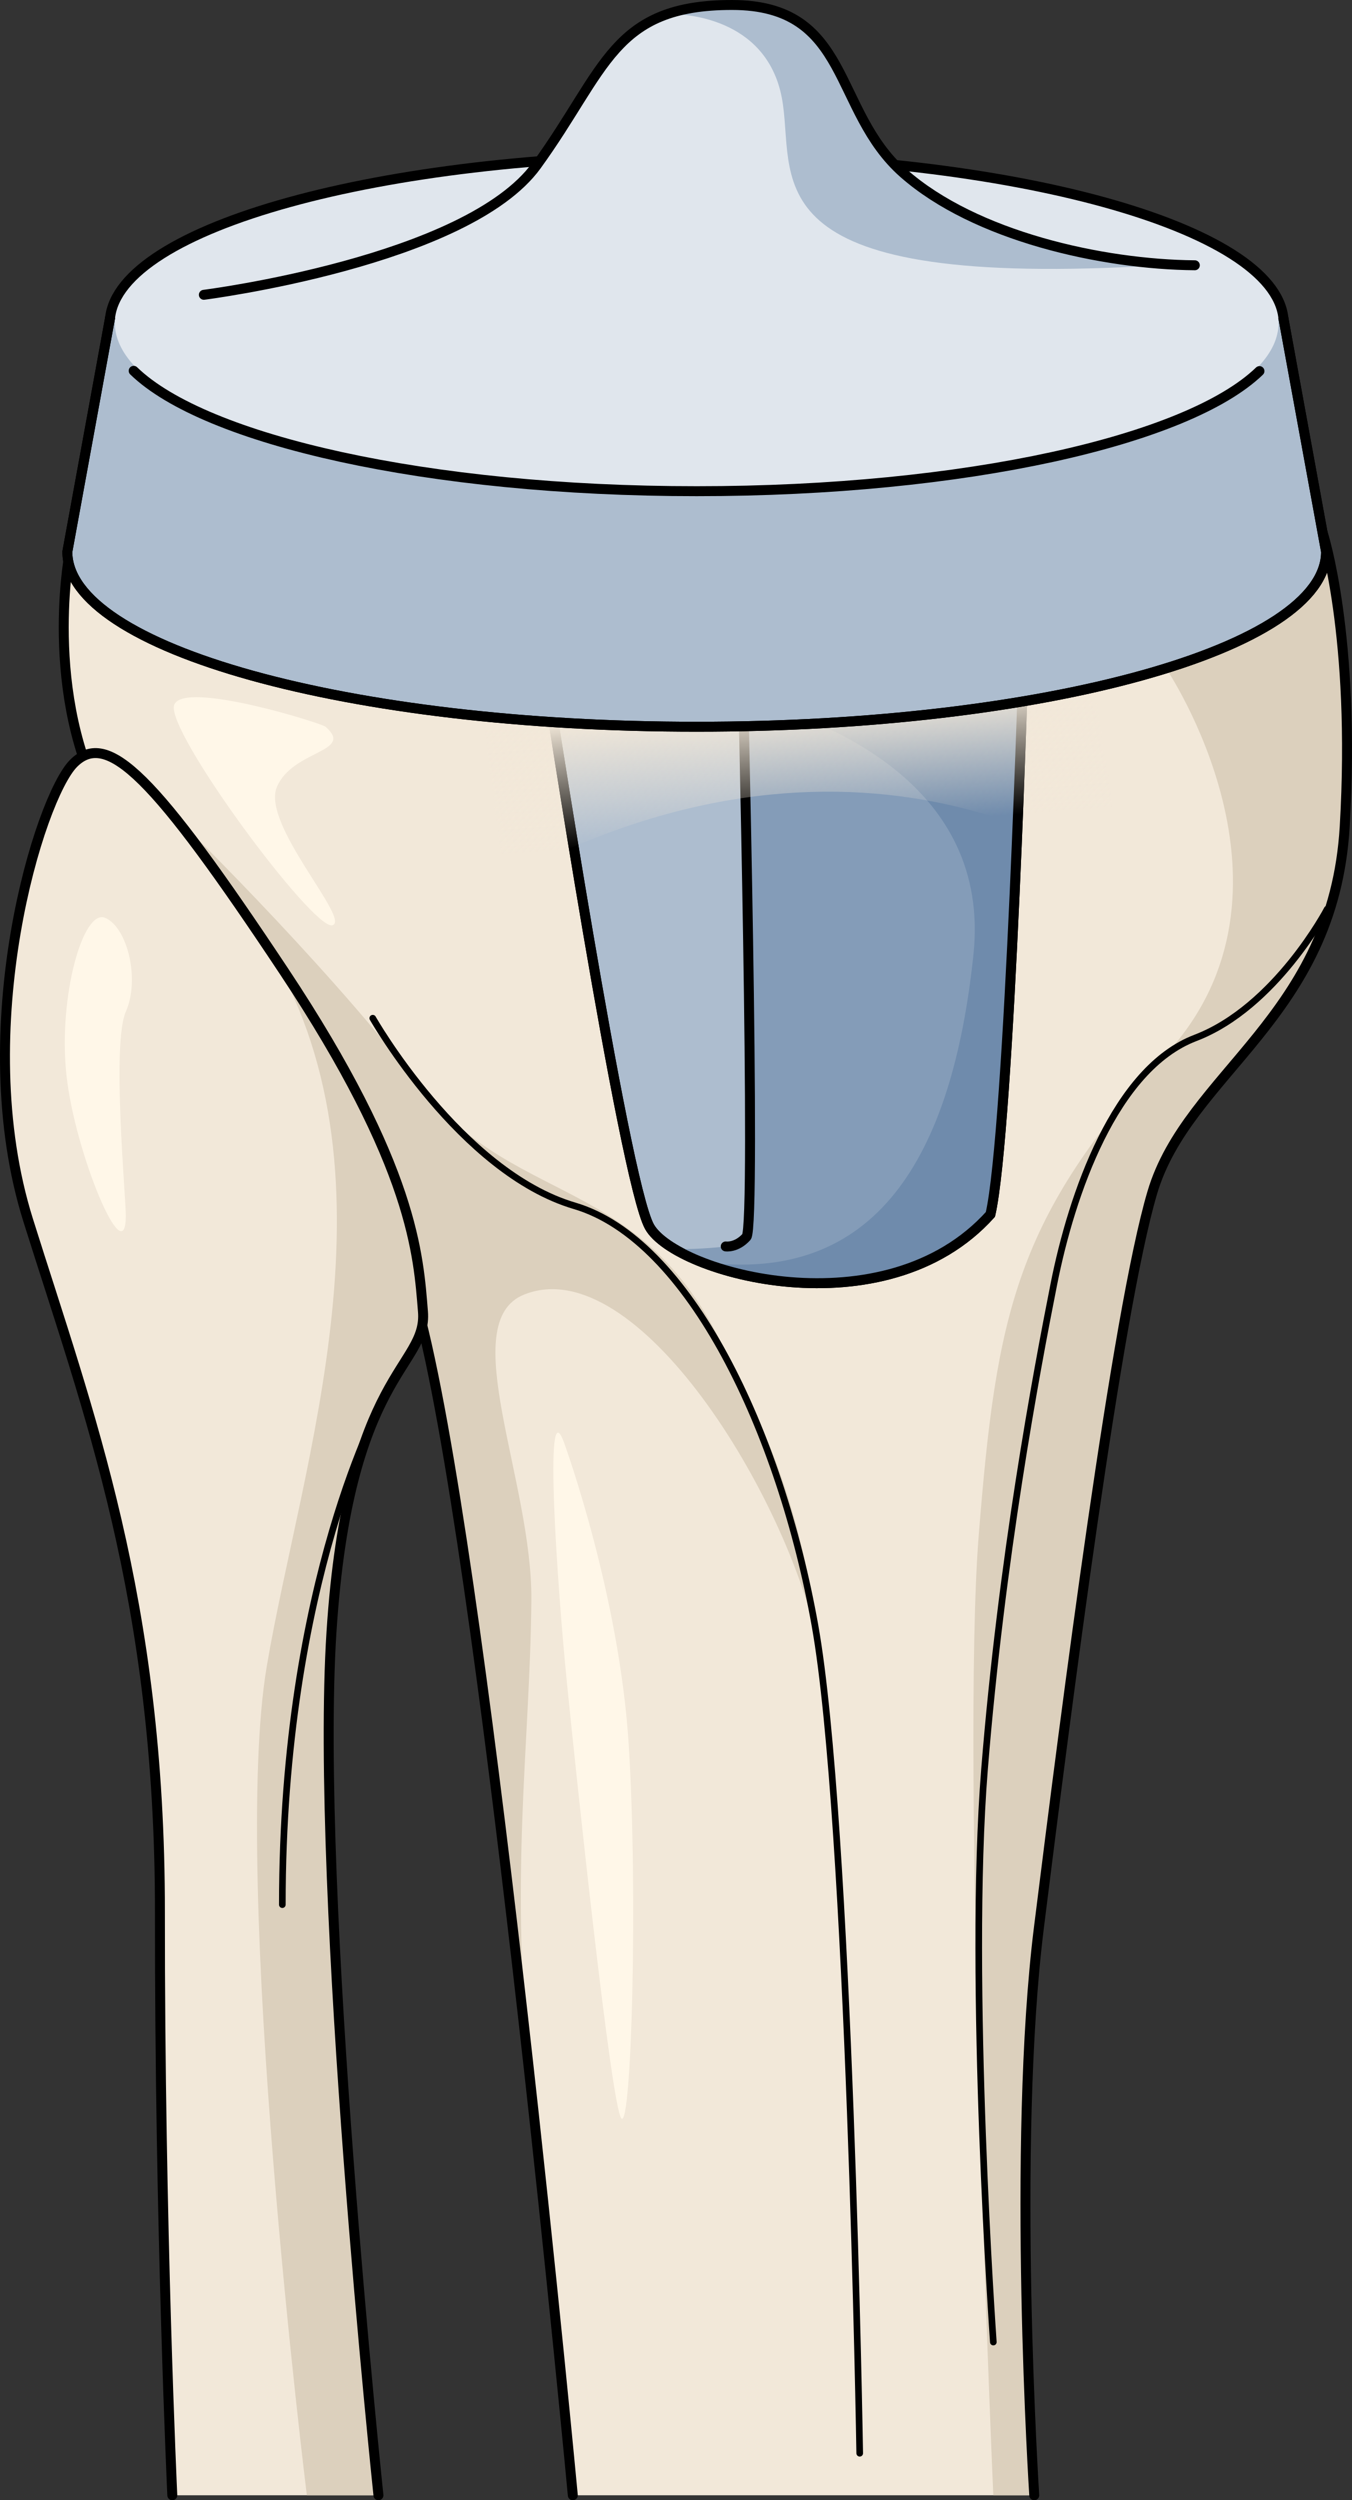 <?xml version="1.0" encoding="utf-8"?>
<!-- Generator: Adobe Illustrator 16.0.0, SVG Export Plug-In . SVG Version: 6.00 Build 0)  -->
<!DOCTYPE svg PUBLIC "-//W3C//DTD SVG 1.1//EN" "http://www.w3.org/Graphics/SVG/1.1/DTD/svg11.dtd">
<svg version="1.1" id="Layer_1" xmlns="http://www.w3.org/2000/svg" xmlns:xlink="http://www.w3.org/1999/xlink" x="0px" y="0px"
	 width="113.825px" height="210.415px" viewBox="0 0 113.825 210.415" enable-background="new 0 0 113.825 210.415"
	 xml:space="preserve">
<rect x="0" y="0" width="113.825" height="210.415" fill="#333333" stroke="none"/>
<g>
	<path fill-rule="evenodd" clip-rule="evenodd" fill="#F2E8D9" d="M48.225,209.997c0,0-6.977-74.559-12.548-97.936
		C30.105,88.684,15.746,78.767,9.588,69.204c-6.157-9.562-3.766-22.442-3.766-22.442s7.606-4.723,46.753-4.723
		c39.146,0,58.791,2.825,58.791,2.825s2.79,8.593,1.845,24.701c-0.946,16.108-13.216,20.713-16.202,30.808
		s-7.235,43.388-9.538,61.807s-0.398,47.817-0.398,47.817"/>
	<path fill-rule="evenodd" clip-rule="evenodd" fill="#DCD0BD" d="M87.471,162.18c2.303-18.419,6.552-51.713,9.538-61.807
		s15.256-14.7,16.202-30.808c0.945-16.108-1.845-24.701-1.845-24.701s-4.727-0.678-14.138-1.37l0.941,12.749
		c0,0,12.675,18.713,0,32.488c-12.676,13.776-14.275,21.794-15.77,40.471s1.228,80.795,1.228,80.795h3.444
		C87.072,209.997,85.168,180.599,87.471,162.18z"/>
	<path fill="#DCD0BD" d="M44.68,175.526c-1.839-17.817-0.068-28.249,0.056-40.817c0.101-10.069-6.43-23.442-0.605-25.763
		c9.493-3.782,22.222,17.071,24.756,29.525c-1.388-13.872-6.762-22.229-6.762-22.229c-6.889-17.888-18.338-13.979-26.9-24.998
		c-8.563-11.02-20.799-22.822-20.799-22.822l-4.503,1.281c6.325,9.412,20.281,19.386,25.755,42.358
		C38.713,124.8,42.166,152.738,44.68,175.526z"/>
	
		<path fill-rule="evenodd" clip-rule="evenodd" fill="none" stroke="#000000" stroke-width="0.837" stroke-linecap="round" stroke-linejoin="round" stroke-miterlimit="10" d="
		M48.225,209.997c0,0-6.977-74.559-12.548-97.936C30.105,88.684,15.746,78.767,9.588,69.204c-6.157-9.562-3.766-22.442-3.766-22.442
		s7.606-4.723,46.753-4.723c39.146,0,58.791,2.825,58.791,2.825s2.79,8.593,1.845,24.701c-0.946,16.108-13.216,20.713-16.202,30.808
		s-7.235,43.388-9.538,61.807s-0.398,47.817-0.398,47.817"/>
	<g>
		<path fill-rule="evenodd" clip-rule="evenodd" fill="#ADBDCF" stroke="#000000" stroke-width="0.837" stroke-miterlimit="10" d="
			M45.966,56.674c0,0,6.535,42.655,8.712,46.56c2.197,3.945,19.836,8.829,28.705-1.032c1.625-7.061,2.846-48.408,2.846-48.408
			L45.966,56.674z"/>
		<path fill-rule="evenodd" clip-rule="evenodd" fill="#849CB8" d="M83.383,102.203c1.625-7.061,2.846-48.408,2.846-48.408
			l-23.727,1.697c0.138,5.687,1.132,47.724,0.345,48.603c-0.847,0.942-1.746,0.802-1.746,0.802s-1.969,0.257-4.305,0.225
			C62.256,108.358,75.92,110.499,83.383,102.203z"/>
		<path fill-rule="evenodd" clip-rule="evenodd" fill="#6F8BAC" d="M62.578,58.741c7.031,1.832,20.887,7.283,19.375,21.617
			c-1.799,17.051-8.2,27.829-22.922,25.834c6.341,2.521,17.761,3.337,24.352-3.99c1.625-7.061,2.846-48.408,2.846-48.408
			l-23.727,1.697C62.518,56.137,62.545,57.271,62.578,58.741z"/>
		
			<path fill-rule="evenodd" clip-rule="evenodd" fill="none" stroke="#000000" stroke-width="0.837" stroke-linecap="round" stroke-linejoin="round" stroke-miterlimit="10" d="
			M45.966,56.674c0,0,6.535,42.655,8.712,46.56c2.197,3.945,19.836,8.829,28.705-1.032c1.625-7.061,2.846-48.408,2.846-48.408
			L45.966,56.674z"/>
		
			<path fill-rule="evenodd" clip-rule="evenodd" fill="none" stroke="#000000" stroke-width="0.837" stroke-linecap="round" stroke-linejoin="round" stroke-miterlimit="10" d="
			M62.486,54.851c0,0,1.205,48.302,0.36,49.244c-0.847,0.942-1.746,0.802-1.746,0.802"/>
	</g>
	<linearGradient id="SVGID_1_" gradientUnits="userSpaceOnUse" x1="66.934" y1="59.28" x2="67.767" y2="69.945">
		<stop  offset="0" style="stop-color:#F2E8D9"/>
		<stop  offset="1" style="stop-color:#F2E8D9;stop-opacity:0"/>
	</linearGradient>
	<path fill-rule="evenodd" clip-rule="evenodd" fill="url(#SVGID_1_)" d="M40.271,57.276l0.653-0.044l50.673-3.437l3,20.312
		c0,0-21.163-16.832-52.159,0"/>
	
		<path fill-rule="evenodd" clip-rule="evenodd" fill="none" stroke="#000000" stroke-width="0.558" stroke-linecap="round" stroke-linejoin="round" stroke-miterlimit="10" d="
		M111.739,76.506c0,0-4.322,8.255-11.104,10.846c-6.781,2.59-10.413,13.167-11.908,20.705c-1.495,7.539-4.414,23.124-5.841,40.852
		c-1.427,17.727,0.742,48.195,0.742,48.195"/>
	
		<path fill-rule="evenodd" clip-rule="evenodd" fill="none" stroke="#000000" stroke-width="0.558" stroke-linecap="round" stroke-linejoin="round" stroke-miterlimit="10" d="
		M31.383,85.69c0,0,7.363,12.952,16.996,15.791c9.633,2.839,17.328,19.011,20.235,35.325c2.906,16.313,3.765,69.654,3.765,69.654"/>
	<g>
		<path fill-rule="evenodd" clip-rule="evenodd" fill="#ADBDCF" stroke="#000000" stroke-width="0.837" stroke-miterlimit="10" d="
			M9.264,26.769L5.669,46.437l0,0c0.001,8.129,23.723,14.723,52.986,14.723c29.263,0,52.987-6.594,52.988-14.723l0,0l-3.595-19.667
			c0,0-5.007-13.192-47.544-13.192C12.985,13.577,9.264,26.769,9.264,26.769z"/>
		<path fill-rule="evenodd" clip-rule="evenodd" fill="none" stroke="#000000" stroke-width="0.837" stroke-miterlimit="10" d="
			M9.264,26.769L5.669,46.437l0,0c0.001,8.129,23.723,14.723,52.986,14.723c29.263,0,52.987-6.594,52.988-14.723l0,0l-3.595-19.667
			c0,0-5.007-13.192-47.544-13.192C12.985,13.577,9.264,26.769,9.264,26.769z"/>
		<ellipse fill-rule="evenodd" clip-rule="evenodd" fill="#E0E6ED" cx="58.656" cy="27.192" rx="48.984" ry="14.03"/>
		
			<path fill-rule="evenodd" clip-rule="evenodd" fill="#E0E6ED" stroke="#000000" stroke-width="0.837" stroke-linecap="round" stroke-linejoin="round" stroke-miterlimit="10" d="
			M9.264,26.769c0.8-7.68,22.904-13.724,49.392-13.724c26.488,0,48.594,6.044,49.394,13.724"/>
		
			<path fill-rule="evenodd" clip-rule="evenodd" fill="#E0E6ED" stroke="#000000" stroke-width="0.837" stroke-linecap="round" stroke-linejoin="round" stroke-miterlimit="10" d="
			M106.035,31.231c-6.022,5.813-24.753,10.107-47.38,10.107c-22.655,0-41.404-4.306-47.401-10.13"/>
	</g>
	<path fill-rule="evenodd" clip-rule="evenodd" fill="#E0E6ED" d="M17.162,24.81c0,0,22.154-2.809,28.013-10.89
		c5.859-8.082,6.391-13.501,16.448-13.501c10.057,0,8.426,8.852,14.449,14.158c6.023,5.305,16.7,7.68,24.521,7.748"/>
	<path fill-rule="evenodd" clip-rule="evenodd" fill="#ADBDCF" d="M98.684,22.259c-7.574-0.402-17.064-2.797-22.611-7.683
		C70.049,9.271,71.68,0.418,61.623,0.418c-2.203,0-3.93,0.274-5.374,0.765c0.635-0.018,7.762-0.063,9.435,6.429
		c1.633,6.335-3.607,15.722,25.969,14.978l1.304-0.039c1.788-0.061,3.688-0.154,5.728-0.289
		C98.684,22.262,98.684,22.26,98.684,22.259z"/>
	<path fill-rule="evenodd" clip-rule="evenodd" fill="#F2E8D9" d="M31.861,209.997c0,0-5.358-50.719-3.955-72.63
		c1.404-21.911,8.087-22.285,7.703-26.983S34.87,98.249,23.905,81.735S9.053,61.391,6.201,64.234
		c-2.853,2.844-8.885,22.348-3.832,38.452s11.115,31.867,11.095,58.254c-0.021,26.388,1.042,49.057,1.042,49.057"/>
	<path fill-rule="evenodd" clip-rule="evenodd" fill="#DCD0BD" d="M27.906,137.367c1.404-21.911,8.087-22.285,7.703-26.983
		S34.87,98.249,23.905,81.735c-0.554-0.834-1.084-1.627-1.603-2.397c11.939,19.192,3.051,43.729,0.154,60.913
		c-3.042,18.041,3.377,69.746,3.377,69.746h6.027C31.861,209.997,26.503,159.278,27.906,137.367z"/>
	
		<path fill-rule="evenodd" clip-rule="evenodd" fill="none" stroke="#000000" stroke-width="0.837" stroke-linecap="round" stroke-linejoin="round" stroke-miterlimit="10" d="
		M31.861,209.997c0,0-5.358-50.719-3.955-72.63c1.404-21.911,8.087-22.285,7.703-26.983S34.87,98.249,23.905,81.735
		S9.053,61.391,6.201,64.234c-2.853,2.844-8.885,22.348-3.832,38.452s11.115,31.867,11.095,58.254
		c-0.021,26.388,1.042,49.057,1.042,49.057"/>
	
		<path fill-rule="evenodd" clip-rule="evenodd" fill="none" stroke="#000000" stroke-width="0.558" stroke-linecap="round" stroke-linejoin="round" stroke-miterlimit="10" d="
		M32.187,117.896c0,0-8.418,15.081-8.418,42.395"/>
	<path fill="#FFF7E8" d="M10.593,102.327c0.007-1.566-1.2-14.471,0-17.187c1.201-2.716,0.148-7.065-1.726-7.892
		c-1.874-0.825-3.975,6.646-3.274,13.211C6.293,97.026,10.574,107.228,10.593,102.327z"/>
	<path fill-rule="evenodd" clip-rule="evenodd" fill="#FFF7E8" d="M27.404,61.159c-0.343-0.299-11.854-3.902-12.73-1.863
		c-0.878,2.039,11.682,19.014,13.304,18.574c1.621-0.439-5.987-8.484-4.67-11.632C24.624,63.091,29.891,63.323,27.404,61.159z"/>
	<path fill-rule="evenodd" clip-rule="evenodd" fill="#FFF7E8" d="M47.468,121.356c0.175,0.473,4.679,12.936,5.465,25.489
		s0.229,32.479-0.625,31.428s-3.786-28.745-4.583-36.7C46.929,133.617,45.756,116.735,47.468,121.356z"/>
	
		<path fill-rule="evenodd" clip-rule="evenodd" fill="none" stroke="#000000" stroke-width="0.837" stroke-linecap="round" stroke-linejoin="round" stroke-miterlimit="10" d="
		M17.162,24.81c0,0,22.154-2.809,28.013-10.89c5.859-8.082,6.391-13.501,16.448-13.501c10.057,0,8.426,8.852,14.449,14.158
		c6.023,5.305,16.7,7.68,24.521,7.748"/>
</g>
</svg>
